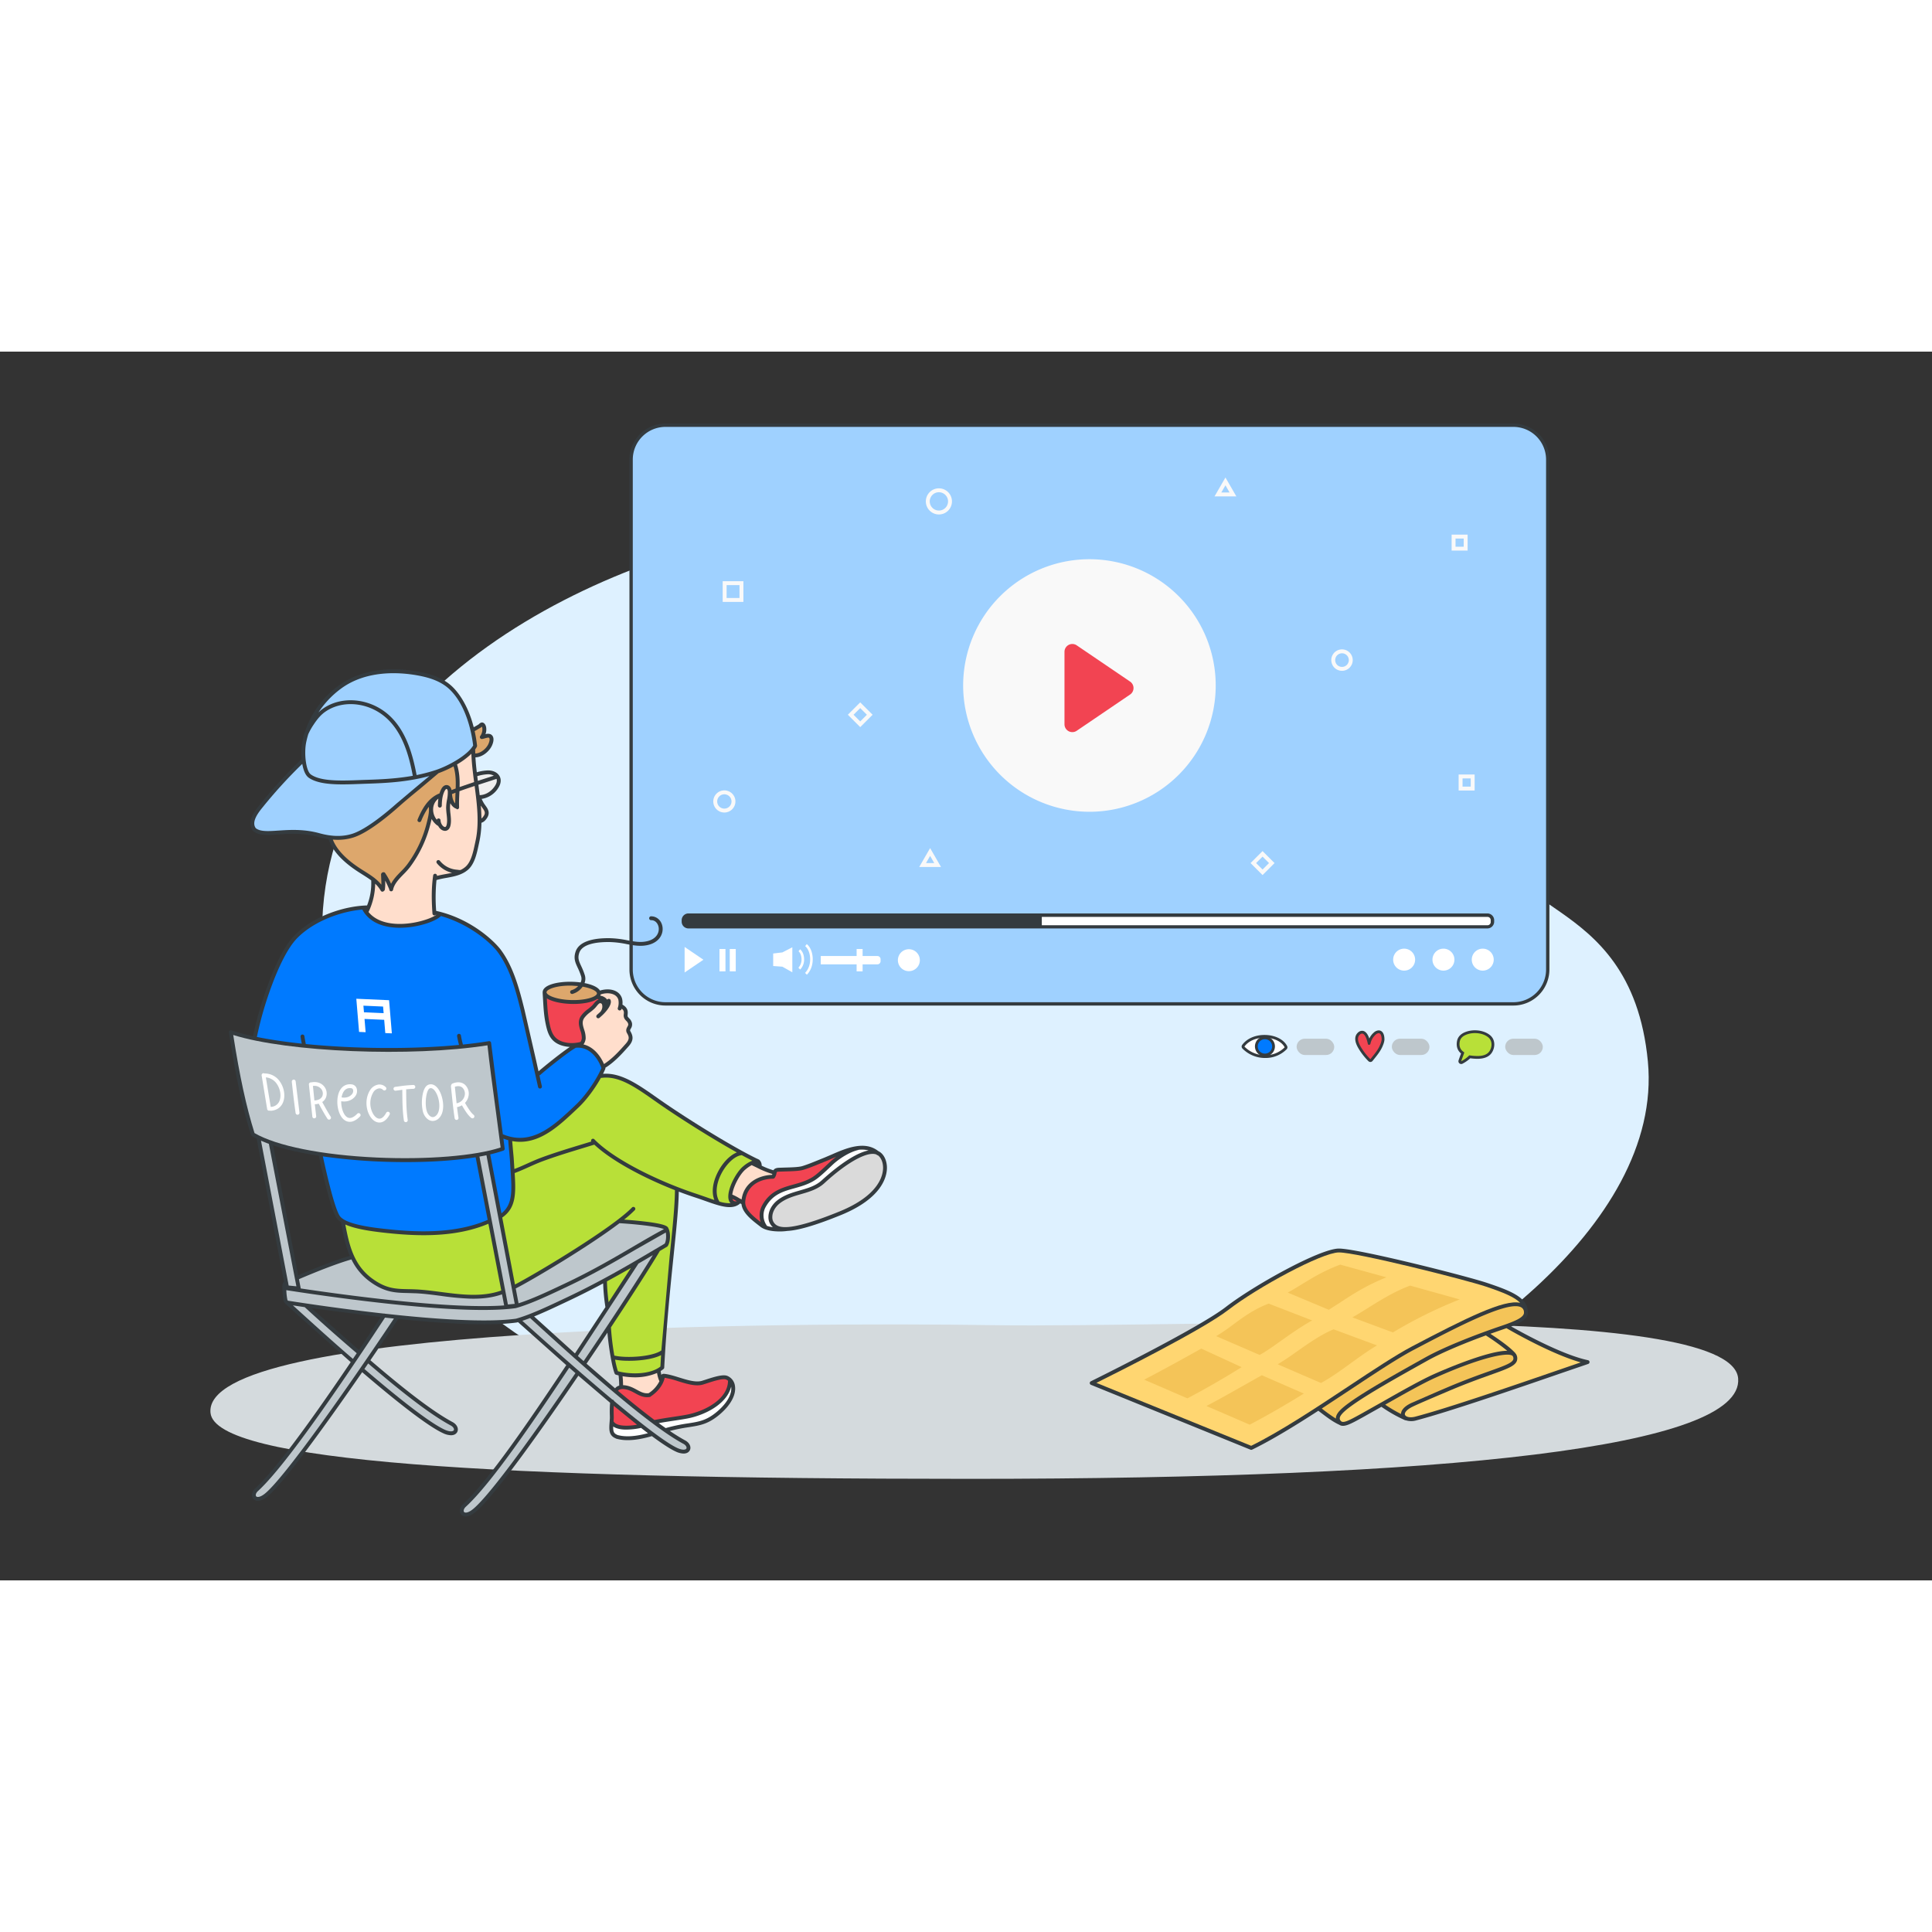 <svg xmlns="http://www.w3.org/2000/svg" width="605" height="605" viewBox="0 0 1739.018 1106.023" xmlns:v="https://vecta.io/nano"><rect x="0" y="0" width="1739.018" height="1106.023" fill="#333333" stroke="none"/><style><![CDATA[.B{fill:#343b3f}.C{fill:#f24452}.D{fill:#fff}.E{fill:#bec7cc}.F{fill:#ffdecc}.G{fill:#007aff}.H{fill:#ffd671}.I{fill:#dda76c}.J{fill:#f4c458}]]></style><path d="M1289.1 242.91c-176.3-89.425-383.254-107.31-574.878-84.31-160.322 19.234-432.729 140.552-424.13 375.58 7.665 209.51 76.77 299.093 243.948 392.154 192.1 106.931 517.441 83.076 642.636 39.641s320.857-177.341 306.6-327.04c-15.33-160.965-157.558-127.1-112.42-212.065 43.435-81.76-4.256-144.645-81.756-183.96Z" fill="#def1ff"/><rect x="568.078" y="66.251" width="825.061" height="520.855" rx="30.91" fill="#9fd1ff"/><path d="M1362.228 67.751a29.442 29.442 0 0 1 29.41 29.407V556.2a29.441 29.441 0 0 1-29.41 29.41H598.987a29.441 29.441 0 0 1-29.41-29.41V97.158a29.442 29.442 0 0 1 29.41-29.407h763.241m0-3H598.987a32.445 32.445 0 0 0-32.41 32.407V556.2a32.446 32.446 0 0 0 32.41 32.41h763.241a32.446 32.446 0 0 0 32.41-32.41V97.158a32.445 32.445 0 0 0-32.41-32.407Z" class="B"/><path d="M980.611 414.19a113.666 113.666 0 1 0-113.666-113.666A113.794 113.794 0 0 0 980.611 414.19zM845.115 146.575a11.759 11.759 0 1 1 11.76-11.759 11.772 11.772 0 0 1-11.76 11.759zm0-20a8.238 8.238 0 1 0 8.239 8.239 8.247 8.247 0 0 0-8.239-8.237zm362.837 160.741a9.649 9.649 0 1 1 9.651-9.649 9.659 9.659 0 0 1-9.651 9.649zm0-15.777a6.128 6.128 0 1 0 6.129 6.128 6.133 6.133 0 0 0-6.129-6.128zM651.993 414.866a9.965 9.965 0 1 1 9.969-9.964 9.978 9.978 0 0 1-9.969 9.964zm0-16.409a6.444 6.444 0 1 0 6.447 6.446 6.454 6.454 0 0 0-6.447-6.446z" fill="#f9f9f9"/><path d="M958.158 270.219v65.223a7.054 7.054 0 0 0 11.017 5.836l48.024-32.609a7.054 7.054 0 0 0 0-11.672l-48.024-32.613a7.054 7.054 0 0 0-11.017 5.835Z" class="C"/><path d="m616.23 558.862 16.924-11.496-16.924-11.497v22.993z" class="D"/><path d="M1338.607 505.7H619.9a6.115 6.115 0 0 0-6.32 5.874v1.745a6.117 6.117 0 0 0 6.32 5.876h718.7a6.115 6.115 0 0 0 6.32-5.876v-1.745a6.113 6.113 0 0 0-6.313-5.874Z" class="B"/><g class="D"><path d="M1341.808 513.463a2.868 2.868 0 0 1-2.865 2.865h-401.2v-7.5h401.2a2.864 2.864 0 0 1 2.865 2.86zm-549.186 35.203a2.87 2.87 0 0 1-2.868 2.865h-50.978v-7.507h50.978a2.87 2.87 0 0 1 2.868 2.87zm-96.67-6.903v11.253l8.271.61 8.958 5.037v-22.491l-8.958 4.605-8.271.986zm24.232-3.798l-1.44 1.809c1.507 1.2 2.544 3.7 2.7 6.488a10.792 10.792 0 0 1-2.8 8.295l1.637 1.634a13.073 13.073 0 0 0 3.467-10.056c-.19-3.486-1.522-6.535-3.564-8.17zm5.995-4.658l-1.44 1.812c2.5 2 4.212 6.072 4.464 10.626.3 5.361-1.364 10.268-4.56 13.467l1.631 1.634c3.663-3.658 5.573-9.21 5.239-15.231-.289-5.268-2.286-9.865-5.334-12.308zm-78.565 4.403h5.395v20.131h-5.395zm9.252 0h5.398v20.131h-5.398z"/><path d="M771.048 537.71h5.401v20.131h-5.401zm492.84-.303a9.884 9.884 0 1 0 9.884 9.884 9.9 9.9 0 0 0-9.884-9.884zm-445.804.493a9.882 9.882 0 1 0 9.884 9.884 9.895 9.895 0 0 0-9.884-9.884zm481.182-.493a9.884 9.884 0 1 0 9.884 9.884 9.9 9.9 0 0 0-9.884-9.884zm35.375 0a9.884 9.884 0 1 0 9.881 9.884 9.9 9.9 0 0 0-9.881-9.884z"/></g><path d="M669.15 225.308H650.5v-18.646h18.65zm-15.125-3.521h11.6v-11.6h-11.6zM774.292 338l-11.146-11.146 11.146-11.144 11.144 11.144zm-6.005-11.146l6.005 6.005 6-6.005-6-6zm368.155 144.315l-10.8-10.8 10.8-10.8 10.794 10.8zm-5.816-10.8l5.816 5.818 5.815-5.818-5.815-5.818zm190.395-281.247h-14.4v-14.4h14.4zm-10.88-3.521h7.359v-7.359h-7.359zm17.195 219.446h-14.4v-14.4h14.4zm-10.88-3.521h7.359v-7.361h-7.359zm-203.6-261.208h-19.643l9.823-17.009zm-13.543-3.521h7.443l-3.721-6.446zM847.038 463.893h-19.644l9.823-17.009zm-13.543-3.521h7.443l-3.721-6.446z" fill="#f9f9f9"/><path d="M1233.493 638.152a1.248 1.248 0 0 1-.9-.38 57.258 57.258 0 0 1-8.7-11.161c-1.42-2.439-5.194-8.922-.525-12.931a4.052 4.052 0 0 1 2.638-1.1c3.967 0 5.807 7.186 6.365 9.939a16.015 16.015 0 0 1 5-8.622 5.74 5.74 0 0 1 3.609-1.683 3.077 3.077 0 0 1 2.324 1.058c1.613 1.779 1.674 5.287 1.567 6.375a15.489 15.489 0 0 1-1.129 4.038l-.091.236c-1.715 4.488-4.709 8.205-7.605 11.8l-1.566 1.958a1.249 1.249 0 0 1-.918.475z" class="C"/><path d="M1240.975 613.46c2.525 0 2.775 4.757 2.648 6.061a15.574 15.574 0 0 1-1.144 3.952c-1.946 5.093-5.648 9.195-8.986 13.429a56.384 56.384 0 0 1-8.519-10.919c-1.869-3.21-4.375-8.278-.791-11.355a2.83 2.83 0 0 1 1.823-.8c3.1 0 4.838 7.339 5.207 9.283a1.061 1.061 0 0 0 1.082.866.986.986 0 0 0 .751-.311 1.016 1.016 0 0 0 .5-.671 14.868 14.868 0 0 1 4.638-8.151 4.614 4.614 0 0 1 2.8-1.382m0-2.5a6.9 6.9 0 0 0-4.423 1.984 15.9 15.9 0 0 0-4.022 5.34c-1.161-3.38-3.179-6.958-6.525-6.958a5.258 5.258 0 0 0-3.451 1.4c-5.46 4.687-1.155 12.08.259 14.51a58.467 58.467 0 0 0 8.884 11.4 2.5 2.5 0 0 0 1.8.76h.127a2.5 2.5 0 0 0 1.836-.949l1.559-1.948c2.957-3.67 6.015-7.466 7.8-12.136l.092-.241a16.692 16.692 0 0 0 1.2-4.363c0-.046.4-4.816-1.887-7.334a4.352 4.352 0 0 0-3.249-1.467z" class="B"/><path d="M1315.264 640a1.25 1.25 0 0 1-1.191-1.629l1.593-4.506.932-2.553c-3.407-2.384-4.717-5.889-3.891-10.425.663-3.632 3.221-6.133 7.819-7.644a23.031 23.031 0 0 1 7.095-1.085c5.035 0 9.734 1.522 12.895 4.176 4.4 3.7 3.918 10.008 1.227 14.065-2.187 3.3-6.1 4.9-11.95 4.9a51.2 51.2 0 0 1-6.8-.542 1.208 1.208 0 0 1-.151.157 31.929 31.929 0 0 1-7.036 4.963 1.246 1.246 0 0 1-.542.123z" fill="#b8e038"/><path d="M1327.621 613.4c4.408 0 8.938 1.235 12.09 3.883 3.726 3.131 3.485 8.654.989 12.417-2.286 3.449-6.624 4.344-10.908 4.344a51.975 51.975 0 0 1-6.939-.572.929.929 0 0 0-.127-.009.753.753 0 0 0-.71.5 30.771 30.771 0 0 1-6.753 4.777c.777-2.44 1.753-4.85 2.592-7.248a.393.393 0 0 0 .011-.091.658.658 0 0 0-.243-.914c-3.417-2.226-4.4-5.493-3.688-9.386.675-3.7 3.658-5.589 6.98-6.68a21.735 21.735 0 0 1 6.7-1.022m0-2.5a24.3 24.3 0 0 0-7.484 1.147c-5 1.644-7.918 4.54-8.66 8.607-.845 4.639.41 8.444 3.635 11.091l-.617 1.674c-.55 1.482-1.119 3.015-1.613 4.565a2.5 2.5 0 0 0 3.456 3.017 32.151 32.151 0 0 0 7.071-4.932 49.859 49.859 0 0 0 6.384.476c6.218 0 10.589-1.838 12.992-5.463 2.99-4.507 3.493-11.547-1.465-15.712-3.382-2.84-8.374-4.469-13.7-4.469z" class="B"/><path d="M1138.794 634.544a27.127 27.127 0 0 1-19.585-8.151 1.249 1.249 0 0 1-.108-1.6c3.848-5.3 10.989-8.47 19.1-8.47 8.808 0 16.365 3.655 19.254 9.311a1.249 1.249 0 0 1-.208 1.43 25.432 25.432 0 0 1-18.455 7.478Z" class="D"/><path d="M1138.2 617.574c7.744 0 15.3 3.072 18.14 8.63a24.181 24.181 0 0 1-17.551 7.09 25.792 25.792 0 0 1-18.682-7.765c3.952-5.447 11.1-7.954 18.093-7.954m0-2.5c-8.514 0-16.034 3.359-20.116 8.986a2.5 2.5 0 0 0 .217 3.2 28.388 28.388 0 0 0 20.489 8.537 26.685 26.685 0 0 0 19.361-7.866 2.5 2.5 0 0 0 .416-2.861c-3.1-6.07-11.094-9.993-20.367-9.993Z" class="B"/><circle cx="1138.587" cy="625.374" r="7.736" class="G"/><path d="M1138.587 618.888a6.486 6.486 0 1 1-6.485 6.486 6.486 6.486 0 0 1 6.485-6.486m0-2.5a8.986 8.986 0 1 0 8.986 8.986 9 9 0 0 0-8.986-8.986Z" class="B"/><g class="E"><rect x="1167.105" y="618.438" width="33.865" height="14.688" rx="7.344"/><rect x="1252.807" y="618.438" width="33.865" height="14.688" rx="7.344"/><rect x="1354.842" y="618.438" width="33.865" height="14.688" rx="7.344"/></g><path d="M189.481 955.338c4.708 43.944 254.117 59.294 683.293 59.294s696.737-28.178 691.763-90.353c-5.647-70.588-488.47-45.176-672-48s-711.526 0-703.056 79.059Z" fill="#d4dadd" fill-rule="evenodd"/><path d="M225.973 705.079a1.74 1.74 0 0 0 .764.968 68.27 68.27 0 0 0 4.28 2.34l24.631 128.888a4.466 4.466 0 0 0-1.312 2.537 1.721 1.721 0 0 0-.19.778 69.966 69.966 0 0 0 1.117 13.541 5.147 5.147 0 0 0 .921 1.968 1.725 1.725 0 0 0 .485.766l12.812 11.592 46.211 41.109c-41.478 61.4-69.718 98.722-85.888 113.541-3.2 2.932-3.992 7.034-1.843 9.541a5.255 5.255 0 0 0 3.984 1.78c2.232.054 5.138-.964 8.636-3.766 13.483-10.8 49.729-60.321 85.418-112.045 35.411 30.36 60.606 49.357 72.881 54.948a17.81 17.81 0 0 0 6.817 1.813c3.124.075 5.047-1.258 5.9-2.984 1.468-2.958-.307-6.741-4.128-8.8-16.771-9.031-40.327-26.747-74.092-55.718a3952.24 3952.24 0 0 0 25.1-37.127c22.885 2.334 46.25 4.15 66.708 4.643 15.441.372 29.231-.011 39.9-1.494a1.642 1.642 0 0 0 .223-.047l.967-.281 43.44 38.7c-33.058 49.66-70.1 104.142-92.776 124.922-3.2 2.933-3.991 7.035-1.843 9.541a5.255 5.255 0 0 0 3.984 1.78c2.231.054 5.137-.963 8.636-3.766 17.594-14.09 65.372-82.531 92.883-122.976l28.549 24.383a98.753 98.753 0 0 0-.208 11.609l.03 2.146-.239 3.422c-.516 6.8-.923 12.179 5.313 14.811.018.008.037.01.055.017a1.732 1.732 0 0 0 .6.31 36.734 36.734 0 0 0 9.215 1.328c6.418.155 13.9-1.046 22.849-3.61 9.1 6.729 16.5 11.6 21.467 13.859a17.81 17.81 0 0 0 6.817 1.813c3.124.075 5.047-1.258 5.9-2.984 1.468-2.958-.307-6.741-4.128-8.8-4.169-2.245-8.838-5.141-13.9-8.552a157.6 157.6 0 0 1 17.035-3.394c10.228-1.6 17.618-2.752 27.912-11.5 9.958-8.461 14.94-17.833 13.666-25.715a11.24 11.24 0 0 0-6.824-8.946c-3.822-1.539-11.067.6-19.445 3.333l-3.452 1.1c-5.483 1.648-13.085-.708-20.437-2.986-4.921-1.526-9.569-2.966-13.783-3.343a1.776 1.776 0 0 0-.714.093 1.726 1.726 0 0 0-1.569.986 24.417 24.417 0 0 1-.608-3.56 20.014 20.014 0 0 0 2.576-1.87 1.743 1.743 0 0 0 .6-1.222c1.986-37.929 5.521-72.351 8.362-100.009 2.527-24.6 4.542-44.257 4.742-58.369a322.782 322.782 0 0 0 15.151 5.369c3 .978 5.924 2.016 8.752 3.019 7.907 2.806 15.192 5.392 21.279 5.538 3.937.095 7.372-.833 10.148-3.38.372.23.737.446 1.1.654.935 7.942 8.9 14.1 16.039 19.6l1.273.981c3.744 2.9 10.134 3.893 15.705 4.027a49.752 49.752 0 0 0 8.258-.447c8.836-.473 23.255-4.126 48.154-14.252 37.312-15.173 41.452-34.734 41.5-42.44.044-6.962-3.048-12.988-7.717-15.132-12.429-9.9-29.612-2.379-42.236 3.15l-6.518 2.768a463.088 463.088 0 0 0-5.046 2.037c-4.8 1.956-10.231 4.174-14.731 5.53-3.229.974-10.094 1.154-15.611 1.3l-5.311.175c-2.989.144-4.31 1.023-4.991 2.253a62.1 62.1 0 0 1-10.567-4.128v-.01a6.888 6.888 0 0 0-1.795-4.869 1.724 1.724 0 0 0-.712-.617l-.264-.125a6.6 6.6 0 0 0-1.076-.526c-.027-.01-.054-.013-.081-.022-21.427-10.224-63.694-36.338-88.175-53.528l-1.754-1.232c-17.506-12.306-32.708-22.988-48.954-21.741a72.174 72.174 0 0 0 2.008-4.356 1.732 1.732 0 0 0 .068-1.1c7.937-4.9 14.5-11.987 21.068-19.446 4.625-5.253 3.938-9.154 1.484-13.395-.482-.834-.306-1.225.379-2.453a6.494 6.494 0 0 0 1.01-5.081 8.624 8.624 0 0 0-2.454-4.1 14.638 14.638 0 0 1-1.267-1.492c-.262-.366-.223-1.021-.138-2.059.193-2.347.479-5.888-4.7-8.809a15.261 15.261 0 0 0-.4-5.646c-2.52-7.821-11.819-9.458-19.7-7.034-.035.011-.065.029-.1.042-1.894-3.188-7.3-5.477-13.909-6.759a10.889 10.889 0 0 0 .262-7.1 62.607 62.607 0 0 0-3.3-8.276c-2.034-4.4-3.262-7.056-1.736-11.755 2.736-8.419 16.607-9.972 27.761-9.792a85.842 85.842 0 0 1 14.924 1.838c6.589 1.225 12.816 2.381 19.588.694 9.847-2.452 13.479-9.749 12.712-15.893-.726-5.805-4.965-9.82-10.307-9.817a1.74 1.74 0 1 0 .016 3.48c4.1-.061 6.428 3.494 6.838 6.768.535 4.281-1.789 10.014-10.1 12.085-6.04 1.5-11.634.464-18.111-.739a90.562 90.562 0 0 0-15.5-1.893c-17.679-.285-28.442 3.933-31.128 12.2-1.947 6-.255 9.656 1.887 14.291a59.623 59.623 0 0 1 3.136 7.842 7.545 7.545 0 0 1-.456 5.5 72 72 0 0 0-7.763-.6c-13-.313-26.248 2.8-26.405 9.341 0 .074.007.146.009.219a1.723 1.723 0 0 0-.037.451l.352 5.892c.427 7.474.8 13.928 2.127 20.718 1.868 9.523 4.1 17.085 14.264 20.581a31.121 31.121 0 0 0 6.853 1.372c.295.031.617.039.926.057-8.216 5.462-22.676 17.139-28.228 21.971q-1.118-5.027-2.229-10.055l-10.384-45.278c-4.893-19.911-10.2-39.02-21.23-53.94-5.439-7.357-26.446-28-57.913-35.068a1.755 1.755 0 0 0-.374-.04 156.168 156.168 0 0 1 .284-27.789 80.632 80.632 0 0 1 8.817-1.934c6.886-1.245 14.006-2.532 19.521-7.313 5.973-5.179 7.977-14.664 9.586-22.286l.592-2.756a87.325 87.325 0 0 0 1.939-17.251 8.151 8.151 0 0 0 3.593-2.426 14.934 14.934 0 0 0 1.867-2.608c2.508-4.524.062-7.9-1.9-10.61-.415-.572-.833-1.148-1.214-1.742a30.8 30.8 0 0 1-2.144-4.123 21.227 21.227 0 0 0 15.221-10.311c2.247-3.677 2.537-7.336.818-10.3-1.9-3.278-5.92-5.149-10.758-5.017a41.1 41.1 0 0 0-9.658 1.661c-.53-4.5-.975-9-1.225-13.44 6.34-.119 12.494-5.386 14.853-10.551 2.252-4.935 1.77-8.775-1.291-10.273a6.954 6.954 0 0 0-4.532-.016 12.1 12.1 0 0 0 .56-6.447c-.443-2.18-1.858-4.294-4.014-4.07a4.26 4.26 0 0 0-2.286 1.343c-.137.124-.258.24-.336.3-1.168.775-2.4 1.451-3.7 2.165l-.8.441c-5.315-20.815-14.539-31.876-18.871-36.135-9.245-9.093-21.791-12.267-31.689-14.017-38.243-6.761-61.283 5.32-71.613 13.123a83.509 83.509 0 0 0-30.006 42.1 30.965 30.965 0 0 0-1.1 3.016 1.724 1.724 0 0 0-.016.929 80.042 80.042 0 0 0-.824 3.505 56.769 56.769 0 0 0-.742 16.435 1.7 1.7 0 0 0-.7.389 438.293 438.293 0 0 0-38 41.638c-3.1 3.868-11.331 14.141-5.338 22.027a21.5 21.5 0 0 1 .627.658c5.165 4.02 12.893 3.5 22.677 2.854 9.888-.659 22.193-1.48 35.81 2.268a75.383 75.383 0 0 0 9.115 1.933c3.5 10.369 12.206 19.99 26.6 29.379l3.629 2.309c2.771 1.741 5.58 3.509 8.172 5.47a54.37 54.37 0 0 1-3.723 22.538c-19.747.478-47.536 8.963-65.277 26.9-17.391 17.581-32.769 67.418-37.31 90.774a181.24 181.24 0 0 1-19.48-5.242 1.74 1.74 0 0 0-2.279 1.912c6.057 39.351 12.198 67.797 19.915 92.23zm60.956 18.744c4.488 20.469 11.015 48.488 15.968 56a13.726 13.726 0 0 0 4 3.768l.2 1.048c1.884 9.917 3.807 20.006 7.776 29.309-13.988 4.041-32.674 11.589-46.453 17.469l-22.6-117c11.653 3.883 25.738 7.018 41.109 9.406zM553.27 919.885a1.742 1.742 0 0 0 1.132 1 61.05 61.05 0 0 0 2.376.614 74.876 74.876 0 0 1 .567 9.243 6.742 6.742 0 0 0-3.72 2.411l-25.67-22.175a3679.358 3679.358 0 0 0 18.8-27.949c1.258 14.876 4.401 31.833 6.515 36.856zm-10.37-81.173a177.233 177.233 0 0 0 2.039 21.341l-27.419 41.679-36.778-33.272c9.125-3.684 18.633-8.178 26.876-12.074l3.844-1.815c11.021-5.187 21.538-10.557 31.438-15.859zm-219.859 59.93l-42.623-37.655 62.262 8.068q-10.242 15.563-19.637 29.587zM981.99 930l143.648 58.407a1.754 1.754 0 0 0 .5.121 1.727 1.727 0 0 0 1.187-.354 1.7 1.7 0 0 0 .263-.087c17.858-8.752 38.587-21.5 59.059-34.745l1.225.934c6.47 4.938 12.072 9.2 17.638 11.665 3.985 2.772 10.121-.615 21.041-6.649l.786-.434 16.113-9.07a127.728 127.728 0 0 0 21.051 11.981 1.737 1.737 0 0 0 .56.148 1.7 1.7 0 0 0 .261-.016 15.9 15.9 0 0 0 9.58.087c30.1-7.912 92.449-29.405 129.7-42.248l24.967-8.55a1.74 1.74 0 0 0-.194-3.353c-22.87-4.809-58.343-24.272-69.121-30.385 10.951-4.2 15.731-7.77 14.942-13.629-.35-12.409-15.4-18.436-36.482-25.508-19.012-6.378-117.015-31.12-133.692-30.961-17.334.175-76.956 33.424-101.734 52.624-24.888 19.283-120.449 66.378-121.411 66.851a1.741 1.741 0 0 0 .113 3.171z" class="B"/><path d="M1105.419 862.725c26.274-20.358 84.293-51.739 99.637-51.894 15.922-.163 114.066 24.579 132.551 30.782 15.678 5.26 25.818 9.453 30.7 14.6-14.342-3.5-49.673 14.168-97.294 39.2-14.674 7.712-35.4 21.456-57.349 36.006-28.715 19.037-61.252 40.607-87.448 53.467l-139.328-56.65c17.723-8.797 95.788-47.887 118.531-65.511Z" class="H"/><path d="M453.106 719.166a1.74 1.74 0 0 0 1.143-1.85l-1.124-8.941q2.213.839 4.367 1.425c.12 2.895.48 6.524.83 10.049l.667 7.594.518 8.178c1.314 19.757 2.122 31.972-8.165 40.031l-10.1-53.065a112.884 112.884 0 0 0 11.864-3.421z" class="G"/><path d="M437.846 723.346l25.461 133.775-6.138.574-25.617-133.119q3.248-.576 6.294-1.23zm119.8 61.139a1.722 1.722 0 0 0 .254.041c16.52 1 35.307 3.244 39.706 5.325-7.813 4.091-16.565 9.213-26.686 15.136-18.019 10.545-38.443 22.5-61.858 33.518l-3.859 1.822c-11.886 5.62-26.425 12.487-38.452 16.275l-2.538-13.333c16.398-8.417 66.375-38.209 93.433-58.784zM270.67 843.252a1.719 1.719 0 0 0-.022-.3l-1.554-8.046c13.91-5.952 33.147-13.748 47.243-17.768a53.2 53.2 0 0 0 16.388 19.816c13.52 10.006 23.266 10.2 34.523 10.423l7.677.246c7.027.383 14.1 1.3 21.592 2.279a257.325 257.325 0 0 0 26.864 2.547c9.662.233 19.243-.675 28.486-3.9l1.923 9.99c-8.655.613-18.647.73-29.489.468-50.423-1.214-118.889-10.557-153.631-15.755z" class="E"/><path d="m428.12 725.163 10.847 56.362c-30 13.043-65.676 11.141-93.431 8.022-9.469-1.064-34.622-3.893-39.734-11.644-4.987-7.56-12.372-40.694-15.189-53.527a519.392 519.392 0 0 0 61.269 4.98c27.748.668 54.888-.725 76.238-4.193Z" class="G"/><path d="M242.02 713.086l24.769 128.24-6.955-.685-.489-2.561a1.724 1.724 0 0 0-.141-.772l-.01-.018-24.281-127.06q3.345 1.484 7.107 2.856zm29.799 152.792q-4-3.619-8.164-7.391l10.619 1.6c18.819 17.226 29.853 26.894 46.816 41.465q-1.731 2.578-3.436 5.109c-16.021-13.781-29.873-26.324-45.835-40.783zm134.004 100.783c2.309 1.243 3.179 3.141 2.661 4.187-.533 1.07-3.145 1.836-8.161-.449-12.014-5.473-37.024-24.372-72.338-54.662q1.711-2.484 3.417-4.972c33.805 28.989 57.473 46.768 74.421 55.896zm-167.417 61.286c-4.3 3.445-7.025 3.348-7.8 2.437-.759-.885-.382-2.938 1.551-4.711 19.788-18.135 57.22-69.236 114.41-156.186q3.98.438 8 .86c-43.114 64.512-98.925 143.796-116.161 157.6zm226.088-157.478c-27.1 3.74-74.6.313-118.073-4.493a1.73 1.73 0 0 0-1-.11c-36.4-4.047-69.843-9.033-85.948-11.548-.572-.09-.776-.777-.825-.983a53.181 53.181 0 0 1-.925-8.565c.1.022.19.055.289.07 28.078 4.384 108.684 16.252 166.252 17.637 15.44.372 29.232-.011 39.9-1.494a1.642 1.642 0 0 0 .223-.047c12.873-3.552 29.19-11.266 42.3-17.463l3.854-1.819c23.556-11.09 44.051-23.082 62.134-33.665l26.593-15.08c.687 3.356.231 8.024-.974 10l-9.9 5.843c-19.946 11.818-47.263 28-78.418 42.668l-3.849 1.818c-12.949 6.125-29.062 13.743-41.633 17.231zm60.832 38.186q-2.583-2.282-5.177-4.587l38.946-59.374 15.282-23.378a1.732 1.732 0 0 0 .181-.369q6.946-4.05 13.083-7.7c-11.467 18.788-35.117 55.366-62.315 95.408zm-99.783 133.375c-4.3 3.448-7.024 3.346-7.8 2.437-.759-.885-.382-2.938 1.551-4.711 22.9-20.987 59.959-75.447 93.066-125.173q2.8 2.453 5.6 4.886c-46.76 68.751-79.565 112.268-92.417 122.561z" class="E"/><path d="M573.388 965.925c-8.454 1.431-17.928 1.472-20.834-2.607a1.721 1.721 0 0 0-.306-.322l.2-2.884c.024-.4.008-1.114-.025-2.437-.054-2.142-.135-5.594.019-8.776l20.946 17.026z" class="C"/><path d="M555.761 975.148a1.729 1.729 0 0 0-.362-.213c-2.96-1.249-3.575-3.129-3.433-7.421 2.8 1.948 6.763 2.689 10.862 2.788a64.274 64.274 0 0 0 14.193-1.528q3.213 2.5 6.224 4.777c-11.604 3.073-20.407 3.581-27.484 1.597Z" class="D"/><path d="M617.84 987.328c-.532 1.07-3.145 1.835-8.161-.449-9.17-4.177-28.694-18.725-56.965-42.319a1.74 1.74 0 0 0-1.427-1.266h-.095C529.14 924.838 501.88 901 470.153 872.38c2.27-.747 4.616-1.6 7-2.51a1.706 1.706 0 0 0 .123.138c50.974 46.671 107.22 96.611 137.9 113.134 2.313 1.242 3.183 3.14 2.664 4.186Z" class="E"/><path d="M645.626 953.98c-9.546 8.11-16.17 9.145-26.2 10.711a153.509 153.509 0 0 0-20.248 4.258q-3.05-2.13-6.262-4.475c4.276-.779 8.963-1.488 13.529-2.177 5.926-.892 11.523-1.736 15.134-2.6 16.407-3.91 33.124-13.917 36.545-28.046.952 6.529-3.702 14.856-12.498 22.329Z" class="D"/><path d="M632.828 929.739l3.53-1.127c5.276-1.723 14.107-4.61 17.06-3.414a7.292 7.292 0 0 1 1.966 1.191 1.723 1.723 0 0 0-.106.525c-.436 14.732-17.642 25.381-34.5 29.4-3.468.828-8.994 1.66-14.845 2.542-5.614.845-11.42 1.72-16.464 2.731a1.743 1.743 0 0 0-.317.1c-10.04-7.51-21.123-16.43-32.816-26.248.439-1.059 2.6-1.928 5.631-1.557 3.86.474 6.856 2.111 9.753 3.694 3.11 1.7 6.306 3.447 10.326 3.544a15.178 15.178 0 0 0 2.853-.206 1.724 1.724 0 0 0 1.016-.573c6.606-4.449 10.956-10.309 12.4-16.674a77.317 77.317 0 0 1 12.043 3.078c7.852 2.434 15.97 4.949 22.47 2.994z" class="C"/><path d="M593.552 926.779a27.387 27.387 0 0 1-9.687 10.747c-4 .5-7.017-1.114-10.477-3-3.035-1.66-6.476-3.541-11-4.1a15 15 0 0 0-1.567-.105 79.626 79.626 0 0 0-.448-8.065 62.341 62.341 0 0 0 9.445.955 50.8 50.8 0 0 0 21.616-3.878 29.282 29.282 0 0 0 2.118 7.446zm73.962-163.536a1.708 1.708 0 0 0-1.133-.635 50.6 50.6 0 0 0-7.242-3.837c.879-7.258 6.89-18.6 12.031-22.754a32.3 32.3 0 0 1 5.487-3.771 1.737 1.737 0 0 0 .327.2l3.952 1.9a80.956 80.956 0 0 0 14.269 5.865 5.06 5.06 0 0 1-.323.795c-11.62.464-25.212 6.529-27.368 22.237z" class="F"/><path d="M662.9 764.9a1.608 1.608 0 0 0-.559-.1 2.716 2.716 0 0 1-2.962-1.9c-.025-.071-.031-.16-.054-.233a44.882 44.882 0 0 1 3.83 2.048l-.255.185z" class="C"/><path d="M681.623 730.819c.036 0 .07-.009.106-.011l.05.086z" fill="#e6ebef"/><path d="M794.865 734.773c-.044 7.006-3.965 24.855-39.332 39.237-42.38 17.235-52.924 15.024-57.169 11.861a8.3 8.3 0 0 1-3.2-6.844c-.018-4.49 2.66-9.314 6.987-12.591 5.633-4.269 12.347-6.2 18.84-8.069 7.37-2.119 14.99-4.312 21.074-9.9 18.214-16.736 34.713-26.566 43.757-26.349a8.887 8.887 0 0 1 2.984.55c.122.1.247.195.368.3a1.725 1.725 0 0 0 .978.418c2.462 1.736 4.748 5.704 4.713 11.387Z" fill="#dadada"/><path d="M781.789 719.017c-14.8 2.8-35.208 20.567-42.083 26.884-5.48 5.036-12.378 7.021-19.681 9.122-6.8 1.956-13.83 3.98-19.98 8.639-5.26 3.984-8.388 9.734-8.365 15.38a11.775 11.775 0 0 0 3.961 9.078 27.312 27.312 0 0 1-5.42-1.234 1.736 1.736 0 0 0-.281-.621 15.741 15.741 0 0 1-1.225-15.468c6.364-12.156 16.045-14.854 26.295-17.708 6.023-1.678 12.251-3.414 18.15-7.083 4.167-2.592 9.613-7.757 13.99-11.907l2.5-2.36c5.489-5.105 14.628-11.127 22.67-13.07a1.721 1.721 0 0 0 .482-.206 24.4 24.4 0 0 1 8.987.554z" class="D"/><path d="M701.342 738.1l5.235-.172c6.023-.159 12.849-.339 16.524-1.446 4.658-1.4 10.174-3.655 15.041-5.641l5.009-2.021c2.07-.817 4.289-1.789 6.638-2.818l2.9-1.265a63.455 63.455 0 0 0-5.41 4.455l-2.528 2.383c-4.037 3.828-9.567 9.071-13.433 11.477-5.474 3.4-11.458 5.071-17.245 6.684-10.512 2.929-21.381 5.957-28.444 19.447a19.3 19.3 0 0 0-.932 14.309c-7.011-5.411-14.546-11.519-13.876-18.637 1.4-14.8 13.859-20.236 25.057-20.389a1.737 1.737 0 0 0 1.381-.714 9.439 9.439 0 0 0 1.661-4.124c.261-1.319.28-1.428 2.422-1.528z" class="C"/><path d="M451.2 845.1c-17.171 6.16-36.01 3.723-54.238 1.349-7.224-.94-14.694-1.912-21.852-2.3-2.757-.15-5.318-.2-7.8-.251-11.119-.219-19.895-.394-32.521-9.74-16.624-12.3-20.541-30.567-23.952-48.446 8.777 3.935 22.336 5.944 34.3 7.29 9.4 1.058 19.7 1.976 30.4 2.234 21.12.509 43.775-1.574 64.09-10.227zm104.979 72.658a81.458 81.458 0 0 1-2.539-10.392 64.5 64.5 0 0 0 10.3.964c10.4.25 23.5-1.145 31.1-5.066l-.591 10.3c-8.511 6.795-25.761 7.485-38.268 4.199zm-8.353-62.137a174.776 174.776 0 0 1-1.514-18.75 981.126 981.126 0 0 0 21.6-12.081l-11.736 18-8.348 12.836zm54.958-41.485l-7.485 84.916c-8.113 5.783-31.581 7.06-41.82 4.727a1.732 1.732 0 0 0-.5-.032 237.655 237.655 0 0 1-3.075-25.458c20.144-30.359 36.306-55.734 43.718-68.22a1.724 1.724 0 0 0 .186-.475l6.589-3.884a1.734 1.734 0 0 0 .516-.461c2.382-3.2 3.071-11.643.694-16.174-.58-1.944-3.349-4.022-22.775-6.222-6.585-.746-13.164-1.272-17.089-1.557a101.517 101.517 0 0 0 9.628-8.511 1.74 1.74 0 1 0-2.511-2.411c-17.224 17.949-84.441 58.434-105.323 69.323l-11.469-60.259c.007 0 .015-.006.022-.01 12.354-8.569 12.351-21.256 11.157-40.033 4.276-1.592 8.463-3.462 12.52-5.286 4-1.8 8.129-3.657 12.279-5.2 11.816-4.4 24.156-8.16 36.09-11.792q5.409-1.646 10.8-3.31c16.305 15.252 45.853 30.473 72.593 40.979-.091 14.027-2.146 34.068-4.743 59.355zm44.666-49.115a1.723 1.723 0 0 0-.2-.541c-3.43-5.9-2.772-14.847 1.761-23.942 4.606-9.243 12.254-16.468 18.184-17.178a1.722 1.722 0 0 0 .435-.117 324.057 324.057 0 0 0 9.535 5 29.18 29.18 0 0 0-8.188 5.067c-6.78 5.483-15.705 22.748-12.884 30.75a6.412 6.412 0 0 0 1.533 2.475 31.473 31.473 0 0 1-10.175-1.508zM541.53 653.7c15.561-2 29.977 8.132 48.229 20.963l1.756 1.233c19.165 13.457 49.2 32.369 71.754 44.942-6.305 2.463-12.946 9.28-17.367 18.152-4.531 9.092-5.526 17.894-2.889 24.66-2.216-.734-4.539-1.558-6.957-2.416l-8.837-3.048c-31.2-10.161-73.365-29.88-92.214-49.158a1.727 1.727 0 0 0-2.788 1.972q-4.542 1.4-9.1 2.789c-11.984 3.647-24.376 7.418-36.292 11.859-4.258 1.587-8.444 3.47-12.491 5.29-3.69 1.66-7.491 3.354-11.329 4.829l-.025-.378-.515-8.146c-.124-2.153-.393-4.865-.679-7.738l-.769-8.91a39.988 39.988 0 0 0 6.209.652c20.3.488 36.667-14.956 51.44-28.9l2.171-2.046c6.948-6.534 14.722-16.987 20.069-26.64a1.74 1.74 0 0 0 .624.039z" fill="#b8e038"/><path d="M556.547 583.2a14.431 14.431 0 0 1-.386 7.4 1.74 1.74 0 1 0 3.218 1.324c.06-.146.111-.326.167-.489 2.216 1.579 2.1 3.056 1.948 4.868a6.128 6.128 0 0 0 .777 4.371 17.61 17.61 0 0 0 1.553 1.84 5.374 5.374 0 0 1 1.624 2.585c.22.868-.08 1.464-.675 2.53-.735 1.318-1.846 3.309-.352 5.891 1.713 2.96 2.563 5.21-1.084 9.352-6.451 7.325-12.425 13.768-19.681 18.391-2.961-6.936-9.025-15.4-18.455-17.652a10.809 10.809 0 0 0 1.978-5.458 23.169 23.169 0 0 0-1.429-7.977c-1.149-3.769-2.142-7.025.088-10.336a25.209 25.209 0 0 1 5.6-5.382 46.8 46.8 0 0 0 3.953-3.355 21.918 21.918 0 0 0 1.542-1.771c.9-1.11 2.025-2.491 2.916-2.822a1.835 1.835 0 0 1 2.028 1.044 7.012 7.012 0 0 1-1.139 6.207 1.73 1.73 0 0 0-.217.357l-.4.381-.952.868a95.591 95.591 0 0 1-1.834 1.653 1.74 1.74 0 1 0 2.285 2.625 96.492 96.492 0 0 0 1.9-1.712l.934-.852c.09-.082 9.005-8.326 7.161-13.372a1.733 1.733 0 0 0-3.086-.352 8.262 8.262 0 0 0-.586-.743 8.943 8.943 0 0 0-5.622-2.857 4.834 4.834 0 0 0 .406-1.26 1.718 1.718 0 0 0 .462-.07c6.089-1.877 13.548-.839 15.358 4.773z" class="F"/><path d="M514.784 570.684l5.625.366a12.866 12.866 0 0 1-5.827 3.69 1.74 1.74 0 1 0 .784 3.39 16.693 16.693 0 0 0 9.067-6.525c8.125 1.421 12.927 4.155 12.879 6.118-.064 2.647-8.993 6.279-22.841 5.945s-22.593-4.391-22.53-7.038 8.995-6.279 22.843-5.946z" class="I"/><path d="M506.309 621.118c-8.439-2.9-10.223-9-11.981-17.96-1.285-6.556-1.647-12.9-2.067-20.247l-.046-.788c4.789 3.077 13.5 4.816 22.172 5.025 9.3.224 18.718-1.3 23.389-4.584a1.769 1.769 0 0 0 1.251.576h.036a4.375 4.375 0 0 0-.428.1c-1.783.662-3.177 2.377-4.407 3.891-.468.576-.909 1.119-1.282 1.485a43.643 43.643 0 0 1-3.663 3.1 28.185 28.185 0 0 0-6.333 6.173c-3.155 4.686-1.76 9.26-.529 13.3a20.281 20.281 0 0 1 1.282 6.788 7.079 7.079 0 0 1-1.208 3.406 31.393 31.393 0 0 1-10.1.934 27.924 27.924 0 0 1-6.086-1.199Z" class="C"/><path d="M435.754 417.377a11.542 11.542 0 0 1-1.439 2 5.474 5.474 0 0 1-.964.861 159.488 159.488 0 0 0-.593-11.633l1.316 1.892c2.047 2.822 3.05 4.409 1.68 6.88z" class="F"/><path d="M445.787 390.464c-3.249 5.319-8.56 8.617-14 8.763a757.055 757.055 0 0 0-1.193-9.351l4.624-1.493 11.723-3.82c.571 1.687.188 3.705-1.154 5.901zm-6.874-10.026a10.41 10.41 0 0 1 5.577 1.268 1175.333 1175.333 0 0 1-10.34 3.363l-4.022 1.3q-.278-2.121-.546-4.253a39.163 39.163 0 0 1 9.331-1.678z" fill="#efefef"/><path d="M424.3 361.983c.277 8.391 1.352 17.027 2.463 25.474l-13.08 4.477c.188-6.59-.064-13.113-2.306-20.374a67.987 67.987 0 0 0 12.923-9.577z" class="F"/><path d="M427.636 341.36q.613-.344 1.232-.682l3.943-2.314a7.6 7.6 0 0 0 .747-.617l.193-.174a4.087 4.087 0 0 1 .361 1.012 10.243 10.243 0 0 1-1.619 7.111 1.736 1.736 0 0 0 1.406 2.986 17.312 17.312 0 0 0 2.341-.55c1.023-.286 3.153-.878 3.726-.649 1.459.714.411 4.041-.346 5.7-1.878 4.112-6.915 8.491-11.846 8.524l-.065-3.572c0-.016 0-.031-.005-.047a21.133 21.133 0 0 0 1.413-2.187 2.826 2.826 0 0 0 .292-1.26 127.371 127.371 0 0 0-2.193-13.119 1.717 1.717 0 0 0 .42-.162z" class="I"/><path d="M306.32 303.817c23.014-17.382 53.051-15.276 68.91-12.473 9.4 1.662 21.293 4.651 29.854 13.072 15.062 14.81 19.547 39.589 20.807 50.106-5.4 9.247-23.14 18.611-33.575 22.073a146.727 146.727 0 0 1-17.333 4.552c-3.451-18.441-9.59-41.323-26.454-55.312-17.045-14.137-41.363-16.015-57.826-4.465a32.937 32.937 0 0 0-4.065 3.411 82.9 82.9 0 0 1 19.682-20.964zm-26.511 76.8a1.735 1.735 0 0 0-.228-.209c-4.058-3.037-6.137-18.537-3.9-29.1q.75-3.545 1.805-6.967a55.759 55.759 0 0 1 4.813-8.59c3.576-5.438 6.785-9 10.4-11.535 15.2-10.665 37.747-8.858 53.605 4.295 16.012 13.282 21.916 35.419 25.258 53.287-14.184 2.547-28.161 3.23-41.545 3.644a791.66 791.66 0 0 0-6.237.224c-16.424.634-35.02 1.334-43.971-5.049zm-29.24 50.503c-9.026.6-16.157 1.075-20.281-2.109-.008-.012-.013-.024-.022-.036-3.9-5.131 1.148-12.585 5.284-17.745a435.7 435.7 0 0 1 36.525-40.163c.939 5.375 2.686 9.9 5.224 11.963a1.721 1.721 0 0 0 .317.308c6.168 4.5 16.031 5.9 26.729 6.154 6.429.155 13.159-.1 19.568-.348l6.212-.223c18.008-.557 37.087-1.6 56.425-6.953l-10.672 8.844-18.952 15.976c-7.63 6.8-26.785 23.063-39.844 27.211-8.668 2.753-18.333 2.59-29.55-.5-14.182-3.899-26.812-3.056-36.963-2.379z" fill="#9fd1ff"/><path d="M324.229 465.257c-12.973-8.461-21.053-17-24.637-26.021 1.09.089 2.169.154 3.232.18a46.44 46.44 0 0 0 15.313-2.1c13.205-4.195 31.423-19.3 41.106-27.93 6.1-5.433 12.576-10.746 18.843-15.883l16.667-14.071a98.308 98.308 0 0 0 13.511-6.11c2.027 6.971 2.133 13.373 1.892 19.922l-3.735 1.436c-.431-2.343-1.739-4-3.59-4.433-2.054-.477-4.089.693-5.44 3.135a22.2 22.2 0 0 0-1.78 4.3 1.741 1.741 0 0 0-.355.1c-10.243 4.28-15.523 14.177-19.336 23.3a1.74 1.74 0 1 0 3.211 1.343 60.51 60.51 0 0 1 6.817-12.676c.658 4.528-.671 9.782-1.848 14.423l-.14.55a105.3 105.3 0 0 1-17.69 37.182 66.173 66.173 0 0 1-5.436 6.041c-3.339 3.431-6.758 6.95-8.824 11.112a58.32 58.32 0 0 0-5.607-10.1 2.2 2.2 0 0 0-3.412 1.754l.133 3.119c.1 2.056.179 4.04.138 6a36.874 36.874 0 0 0-6.062-5.914 1.751 1.751 0 0 0-.61-.481c-2.793-2.144-5.809-4.04-8.782-5.909a205.69 205.69 0 0 1-3.579-2.269zm85.753-67.97l-.283 9.354c-1.915-2.11-2.609-5.423-2.816-8.1a1.721 1.721 0 0 0-.051-.282l3.162-1.215z" class="I"/><path d="M402.013 416.4c.362 3.271.736 6.654.01 9.607-.249 1.012-.7 1.707-1.205 1.858-.533.161-1.341-.2-2.16-.955a8.027 8.027 0 0 1-2.148-5.161 1.735 1.735 0 0 0-3.357-.4 14.3 14.3 0 0 1-3.275-9.793 12.083 12.083 0 0 1 4.726-9.22 46.571 46.571 0 0 0-.426 6.33 1.74 1.74 0 1 0 3.48.012c.02-5.809.93-10.258 2.781-13.6.581-1.051 1.256-1.518 1.6-1.431.366.085.976.827 1.053 2.452a34.357 34.357 0 0 1-.723 7.272 42.348 42.348 0 0 0-.8 7.242 55.793 55.793 0 0 0 .444 5.787zM337.7 478.952a26.126 26.126 0 0 1 5 6.261 1.737 1.737 0 0 0 2.9.207 1.709 1.709 0 0 0 .823-1.21 44.735 44.735 0 0 0 .284-8.094c1.288 2.432 2.432 5.008 3.659 7.868a1.737 1.737 0 0 0 1.392 1.769 1.775 1.775 0 0 0 .3.034 1.741 1.741 0 0 0 1.746-1.4c1.064-5.318 5.363-9.737 9.521-14.01a69.745 69.745 0 0 0 5.726-6.377 108.8 108.8 0 0 0 18.283-38.421l.139-.549 1.051-4.369a17.179 17.179 0 0 0 5.249 5.944 1.708 1.708 0 0 0 .6.254 9.075 9.075 0 0 0 1.919 2.6 6.438 6.438 0 0 0 4.137 1.921 4.434 4.434 0 0 0 1.388-.186c1.749-.524 3.022-2.073 3.584-4.36.874-3.553.465-7.248.07-10.821a52.4 52.4 0 0 1-.417-5.427 27.577 27.577 0 0 1 .341-4.083 10.476 10.476 0 0 0 4.22 4.495 6.844 6.844 0 0 1 1.844.975h.112a1.74 1.74 0 0 0 1.67-1.807c-.175-4.422.023-8.639.215-12.718l.082-1.776c4.548-1.669 9.131-3.213 13.684-4.7 2.193 16.627 4.312 33.757.777 49.623l-.6 2.794c-1.5 7.112-3.371 15.963-8.461 20.376a19.739 19.739 0 0 1-4.338 2.814c-.03 0-.06 0-.09.005a7.851 7.851 0 0 1-2.12-.109c-.4-.054-.8-.108-1.2-.141a21.76 21.76 0 0 1-15.234-8.006 1.74 1.74 0 1 0-2.748 2.136 24.968 24.968 0 0 0 13.68 8.676c-1.919.437-3.873.792-5.809 1.142-2.566.464-5.2.95-7.723 1.614a1.736 1.736 0 0 0-3.447-.409c-1.447 9.883-1.643 20.486-.635 34.377a1.74 1.74 0 0 0 1.691 1.614h.17a1.733 1.733 0 0 0 1.176-.583l.386.093c-3.737 2.525-9.185 4.349-13.449 5.5-16.1 4.333-37.364 4.491-47.537-8.072a60.7 60.7 0 0 0 5.989-25.464z" class="F"/><path d="M244.458 571.02c5.334-14.42 13.68-33.619 23.144-43.187 15.692-15.862 40.368-24.111 58.576-25.617a1.722 1.722 0 0 0 .167.458 27.4 27.4 0 0 0 1.7 2.65 1.733 1.733 0 0 0 .545.737c6.752 8.784 18 12.24 29.7 12.522a78.513 78.513 0 0 0 21.862-2.744c5.429-1.46 12.7-3.99 16.786-7.775 24.793 6.957 44.314 23.3 51.147 32.542 10.648 14.4 15.843 33.148 20.649 52.7l10.366 45.2 5.242 23.47a1.74 1.74 0 0 0 3.393-.773q-1.115-4.9-2.2-9.8a1.7 1.7 0 0 0 .8-.374c6.292-5.586 26.334-21.6 32.062-24.423 12.836-1.262 20.353 10.642 22.956 18.36-4.623 10.693-14.577 24.974-22.9 32.8l-2.175 2.05c-17.557 16.57-37.456 35.347-63.073 24.86a1.717 1.717 0 0 0-.575-.121 5420.035 5420.035 0 0 0-3.317-24.819l-7.275-57.532a1.74 1.74 0 0 0-2.011-1.536c-7.317 1.195-15.15 2.207-23.355 3.046l-.361-1.458a65.189 65.189 0 0 1-1.428-6.64 1.74 1.74 0 1 0-3.444.494 68.648 68.648 0 0 0 1.5 6.995l.236.954c-42.546 4.045-94.478 3.526-137.909-.8-.447-2.181-.92-4.629-1.27-7.076a1.74 1.74 0 1 0-3.445.492c.3 2.132.7 4.259 1.088 6.211-14.783-1.564-28.5-3.576-40.412-6.008a317.148 317.148 0 0 1 13.231-45.858z" class="G"/><path d="M438.771 624.4c1.75 16.277 4.465 36.361 7.094 55.809l4.758 36.138c-22.563 7.572-66.023 11.133-111.523 9.069-49.162-2.225-90.183-10.445-110.008-22.02-7.384-23.531-13.324-50.9-19.159-88.3C259.186 630.6 370.3 635.178 438.771 624.4z" class="E"/><path d="M1124.857 965.869l-38.885-16.8c11.215-5.919 23.172-12.671 36.828-20.381l12.973-7.315 37.828 16.482c-16.23 10.106-32.611 19.521-48.744 28.014zm-56.064-23.702l-38.876-16.8c15.25-7.98 32.51-17.378 51.378-27.975l36.311 16.715c-16.251 10.122-32.654 19.552-48.813 28.06zm40.988-66.261c9.476-6.97 19.271-14.175 32.2-18.993l39.1 15.13c-9.76 5.371-19.749 12.458-28.671 18.788-7.587 5.383-14.192 10.068-18.647 12.237l-39.022-16.868a174.871 174.871 0 0 0 15.04-10.294zm61.771-36.25c10.142-6.2 20.626-12.609 34.82-17.836l41.546 11.416c-18.446 7.439-30.688 15.487-41.591 22.656l-10.262 6.571-36.9-15.478c4.151-2.295 8.176-4.755 12.387-7.329zm97.737 1.037l44.616 12.435a408.424 408.424 0 0 0-60.105 29.71l-36.5-13.548c4.47-2.5 9.147-5.422 14.039-8.478 11.213-7.003 23.908-14.93 37.95-20.119zm-53.215 69.724c-8.911 6.46-18.117 13.134-27.05 17.921L1150.06 911.5c5.578-3.219 11.465-7.366 17.638-11.717 10.463-7.373 21.276-14.992 32.693-19.743l39.059 14.479c-7.857 4.648-15.731 10.356-23.376 15.898z" class="J"/><path d="M1225.652 955.812l-.786.434c-11.108 6.138-16.1 8.742-18.115 6.1a3.249 3.249 0 0 1-.8-2.592c.491-3.257 6.239-7.751 11.19-11.3 15.078-10.817 42.785-26.283 67.229-39.93l.392-.219c13.513-7.543 34.132-16 52.668-22.772a203.417 203.417 0 0 1 19.282 13.838c-18.225-.121-60.858 18.713-66.161 21.088-11.858 5.31-30.5 15.9-46.948 25.247l-17.951 10.106z" class="H"/><path d="M1261.058 956.255a122.354 122.354 0 0 1-14.226-8.389c16-9.09 33.79-19.156 45.138-24.237 38.669-17.316 62.661-22.633 68.581-20.241.992.4 1.186.884 1.25 1.043a3.63 3.63 0 0 1 .2 3.034c-1.4 3.112-8.986 5.822-21.553 10.31-9.47 3.383-22.439 8.016-38.657 14.945l-6.212 2.644-25.317 11.042c-7.672 3.659-9.167 7.483-9.204 9.849z" class="J"/><path d="M1422.822 909.8l-19.354 6.652c-37.207 12.826-99.478 34.294-129.453 42.172-5.015 1.319-8.708.2-9.384-1.649-.624-1.705 1.336-4.662 7.126-7.425 5.276-2.521 16.311-7.211 25.179-10.979l6.219-2.647c16.121-6.889 29.033-11.5 38.459-14.869 14.348-5.124 21.55-7.7 23.558-12.161a7.074 7.074 0 0 0-.141-5.76 4.821 4.821 0 0 0-.907-1.407 1.674 1.674 0 0 0-.235-.381c-5.354-5.725-13.826-11.644-22.379-17.294l10.779-3.757q1.93-.653 3.694-1.275c5.617 3.266 40.93 23.496 66.839 30.78z" class="H"/><path d="M1351.173 877c-21.454 7.259-50.614 18.5-68.112 28.265l-.391.218c-24.526 13.691-52.324 29.209-67.561 40.142-8.513 6.1-12.046 9.921-12.6 13.612a6.368 6.368 0 0 0-.063 1.159 147.133 147.133 0 0 1-12.462-8.882l-.235-.179 25.836-17.014c21.872-14.5 42.529-28.2 57.045-35.826 37.631-19.779 84.457-44.389 96.4-38.358a4.923 4.923 0 0 1 2.688 3.933v.719a1.7 1.7 0 0 0 .047.443c-.328 3.707-5.754 6.743-20.592 11.768z" class="J"/><path d="M235.511 651.5c0 .054-.008.107 0 .163a1.727 1.727 0 0 0 .093.423l2.639 16.214 2.227 13.487a1.741 1.741 0 0 0 1.676 1.473 1.81 1.81 0 0 0 .311-.02.949.949 0 0 1 .871.1h.112c4.948-.194 8.809-2.528 10.871-6.572 2.754-5.4 1.912-13.315-2.047-19.245a16.484 16.484 0 0 0-14.159-7.776 1.729 1.729 0 0 0-2.589 1.751zm13.854 7.955c3.24 4.853 4.015 11.469 1.841 15.731a8.579 8.579 0 0 1-7.532 4.641l-2-12.112-2.371-14.46a13.265 13.265 0 0 1 10.062 6.204zm13.3-2.236a1.74 1.74 0 0 1 3.46-.373l3.417 28.049a1.74 1.74 0 0 1-1.467 1.976 1.773 1.773 0 0 1-.3.018 1.74 1.74 0 0 1-1.677-1.485c-1.355-9.165-2.357-18.185-3.435-28.181zm15.529 3.944l2.953 27.448a1.741 1.741 0 0 0 1.683 1.525 1.667 1.667 0 0 0 .259-.013 1.74 1.74 0 0 0 1.513-1.941l-1.241-10.792a1.659 1.659 0 0 0 .306.065 1.542 1.542 0 0 0 .176 0 14.7 14.7 0 0 0 3.029-.55l1.018 1.851c2.151 3.916 4.374 7.965 6.873 11.786a1.741 1.741 0 0 0 2.913-1.906c-2.426-3.707-4.616-7.7-6.735-11.555l-.9-1.641a8.962 8.962 0 0 0 3.338-4.007 10.011 10.011 0 0 0-1.793-10.224c-2.71-3.169-6.9-4.382-11.567-3.417a1.764 1.764 0 0 0-.408-.012 1.741 1.741 0 0 0-1.559 1.9zm10.741 2.3a6.507 6.507 0 0 1 1.225 6.628c-.937 2.255-3.275 3.636-6.582 3.888a1.721 1.721 0 0 0-.571.15l-1.33-13.114a7.917 7.917 0 0 1 7.256 2.454zm21.68 28.585a8.009 8.009 0 0 0 4.052 1.227c2.473.06 5.67-1.014 9.378-4.845a1.74 1.74 0 1 0-2.5-2.419c-3.5 3.62-6.563 4.661-9.089 3.083-3.322-2.07-5.412-8.373-5.323-14.346 5.06.854 9.756-.788 12.576-4.42a7.781 7.781 0 0 0 1.223-7.451 5.311 5.311 0 0 0-4.4-3.318c-5.362-.709-9.6 2.1-11.63 7.729-2.822 7.85-.902 20.643 5.711 24.766zm-2.436-23.582c1.484-4.125 4.137-5.968 7.892-5.457a1.885 1.885 0 0 1 1.639 1.187 4.332 4.332 0 0 1-.751 4c-2.038 2.624-5.538 3.784-9.355 3.1a1.807 1.807 0 0 0-.157-.021 16.915 16.915 0 0 1 .731-2.803zm24.415 18.943c-3.216-5.844-4.263-15.177.648-22.855a10.826 10.826 0 0 1 7.417-4.831 7.92 7.92 0 0 1 6.559 2.322 1.74 1.74 0 0 1-2.412 2.51 4.482 4.482 0 0 0-3.738-1.376 7.405 7.405 0 0 0-4.895 3.252 19.438 19.438 0 0 0-.53 19.3c1.621 2.946 3.818 4.7 5.891 4.688 2.136-.01 4.243-1.834 6.1-5.275a1.74 1.74 0 1 1 3.064 1.649c-3.151 5.853-6.712 7.1-9.144 7.107h-.211c-3.343-.077-6.519-2.429-8.751-6.485zm21.617-23.652a1.741 1.741 0 0 1 1.5-1.95q1.476-.192 2.954-.4a119.931 119.931 0 0 1 13.363-1.31 1.74 1.74 0 1 1 .081 3.48c-2.191.05-4.407.231-6.616.472a1.719 1.719 0 0 1 .114.587l.006 1.017c.055 8.57.112 17.433 1.38 25.924a1.74 1.74 0 0 1-1.465 1.977 1.693 1.693 0 0 1-.3.019 1.741 1.741 0 0 1-1.677-1.483c-1.3-8.734-1.361-17.723-1.417-26.415l-.007-1.017a1.708 1.708 0 0 1 .019-.206q-1.514.2-3.011.4-1.497.2-2.974.4a1.8 1.8 0 0 1-.269.014 1.74 1.74 0 0 1-1.682-1.503zm33.58 28.523a6.755 6.755 0 0 0 1.571.226 8.057 8.057 0 0 0 5.852-2.61c5.947-5.917 3.854-19.01-.2-25.425-2.607-4.125-5.995-5.81-9.3-4.626-3.557 1.276-4.993 6.488-5.572 10.635a37.032 37.032 0 0 0 .542 13.7c1.131 4.084 3.921 7.264 7.106 8.106zm-.9-29.16c2.234-.8 4.209 1.665 5.185 3.209 3.8 6.02 4.869 16.939.688 21.1-1.353 1.346-2.727 1.851-4.08 1.488-1.982-.524-3.848-2.8-4.645-5.668-1.945-6.976-.239-19.016 2.848-20.123zm19.007-1.661l.782 7.4c.7 6.8 1.486 14.508 2.565 21.248a1.741 1.741 0 0 0 1.675 1.465 1.689 1.689 0 0 0 .318-.022 1.739 1.739 0 0 0 1.443-1.992c-.488-3.051-.916-6.318-1.3-9.611a1.678 1.678 0 0 0 .168.032 1.76 1.76 0 0 0 .457-.049 14.158 14.158 0 0 0 3.781-1.535c2.1 3.611 5.222 8.9 8.41 11.364a1.74 1.74 0 1 0 2.126-2.755c-2.713-2.094-5.807-7.4-7.655-10.578l-.118-.2a11.945 11.945 0 0 0 3.052-5.616 10.93 10.93 0 0 0-3.246-10.873c-1.7-1.411-5.456-3.388-11.45-.759a3.285 3.285 0 0 0-1 2.477zm10.233.961a7.542 7.542 0 0 1 2.075 7.412 9.008 9.008 0 0 1-7.032 6.72 1.714 1.714 0 0 0-.179.064l-.853-8.108-.713-6.778c2.722-.92 5.023-.691 6.698.697zm-71.321-72.909l-17.7-.783.5 5.963 17.7.783-.5-5.963zm-24.092-7.018l29.5 1.306 2.486 29.849-5.9-.261-.994-11.935-17.7-.783.99 11.931-5.9-.261-2.486-29.849z" class="D"/></svg>